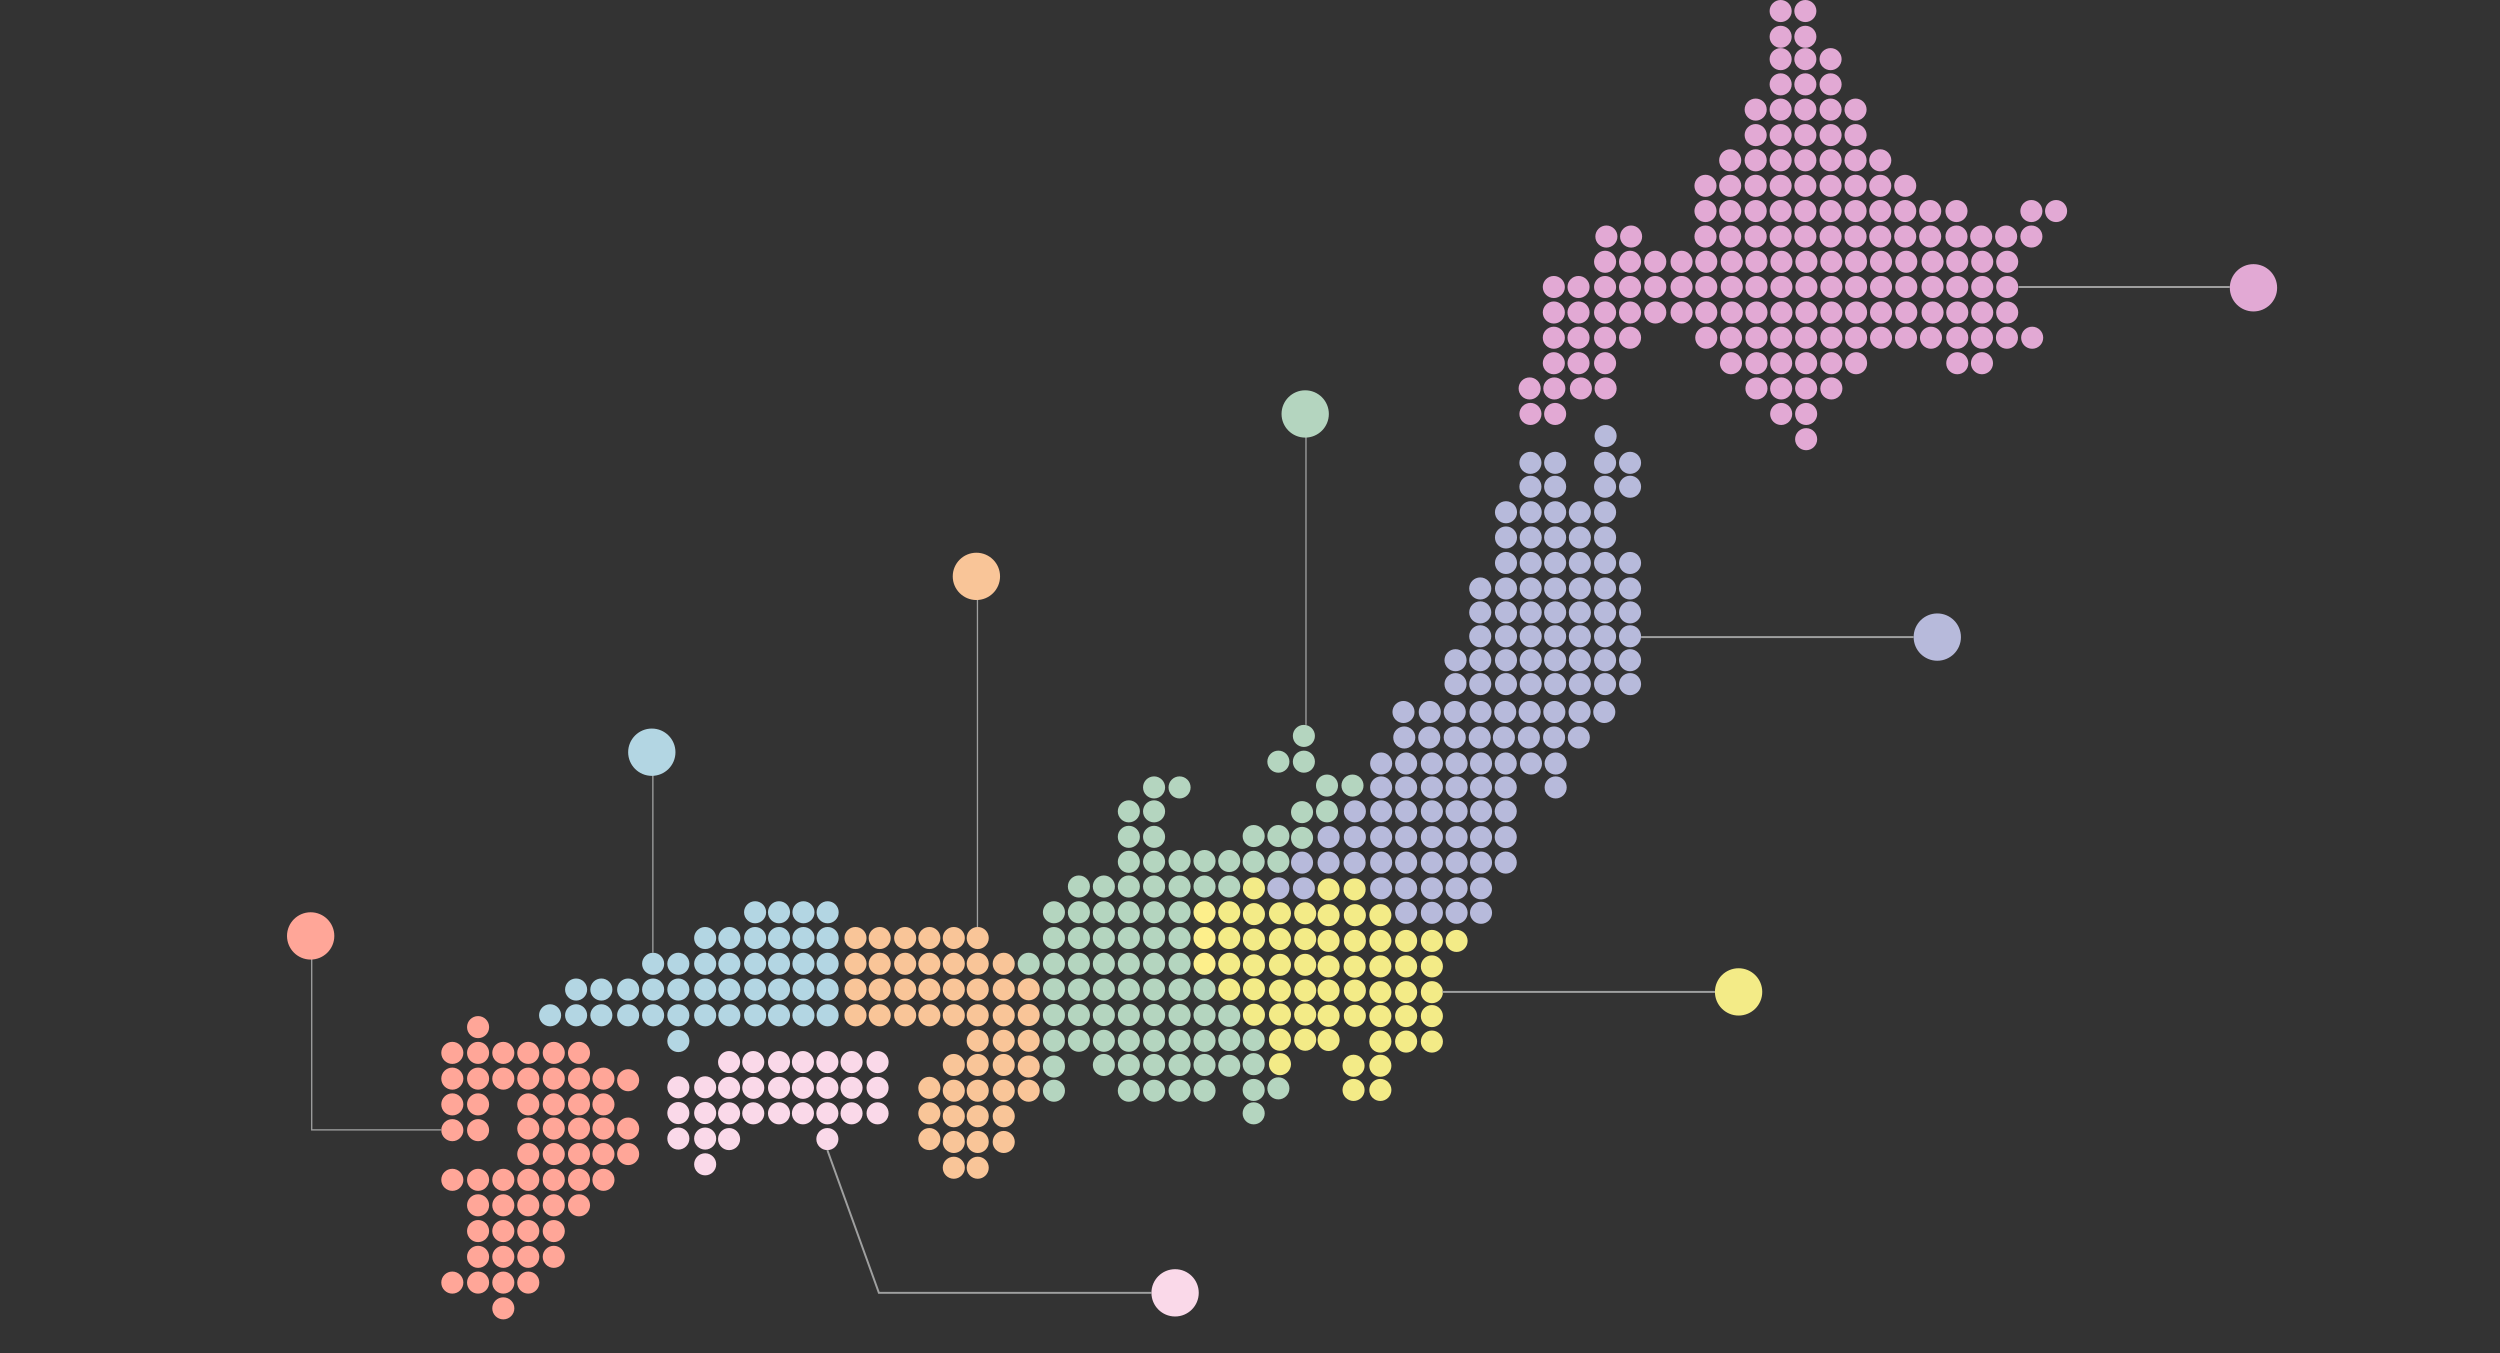 <?xml version="1.0" encoding="utf-8"?>
<!-- Generator: Adobe Illustrator 25.2.3, SVG Export Plug-In . SVG Version: 6.00 Build 0)  -->
<svg version="1.1" id="レイヤー_1" xmlns="http://www.w3.org/2000/svg" xmlns:xlink="http://www.w3.org/1999/xlink" x="0px"
	 y="0px" viewBox="0 0 951.2 514.8" style="enable-background:new 0 0 951.2 514.8;" xml:space="preserve">
<rect x="0" y="0" width="951.2" height="514.8" fill="#333333" stroke="none"/>
<style type="text/css">
	.st0{fill:#E2A9D4;}
	.st1{fill:#B7BADB;}
	.st2{fill:#B4D5BF;}
	.st3{fill:#FDEF8B;}
	.st4{fill:#F3EB87;}
	.st5{fill:#F9C598;}
	.st6{fill:#FFA698;}
	.st7{fill:#B3D6E3;}
	.st8{fill:#FAD9E9;}
	.st9{fill:none;stroke:#A0A0A0;stroke-width:0.75;stroke-miterlimit:10;}
	.st10{fill:none;stroke:#9FA0A0;stroke-width:0.75;stroke-miterlimit:10;}
	.st11{fill:none;stroke:#9FA0A0;stroke-width:0.5;stroke-miterlimit:10;}
</style>
<g id="レイヤー_2_1_">
	<g id="レイヤー_1-2">
		<circle class="st0" cx="782.3" cy="80.3" r="4.2"/>
		<circle class="st0" cx="772.9" cy="80.3" r="4.2"/>
		<circle class="st0" cx="620.6" cy="90" r="4.2"/>
		<circle class="st0" cx="611.2" cy="90" r="4.2"/>
		<circle class="st0" cx="591.7" cy="157.5" r="4.2"/>
		<circle class="st1" cx="610.9" cy="165.9" r="4.2"/>
		<circle class="st0" cx="582.3" cy="157.5" r="4.2"/>
		<circle class="st1" cx="591.7" cy="176.1" r="4.2"/>
		<circle class="st1" cx="582.3" cy="176.1" r="4.2"/>
		<circle class="st1" cx="620.2" cy="176.1" r="4.2"/>
		<circle class="st1" cx="610.7" cy="176.1" r="4.2"/>
		<circle class="st1" cx="591.7" cy="185.2" r="4.2"/>
		<circle class="st1" cx="582.3" cy="185.2" r="4.2"/>
		<circle class="st1" cx="582.4" cy="194.9" r="4.2"/>
		<circle class="st1" cx="573" cy="194.9" r="4.2"/>
		<circle class="st1" cx="601.1" cy="194.9" r="4.2"/>
		<circle class="st1" cx="591.7" cy="194.9" r="4.2"/>
		<circle class="st1" cx="620.2" cy="185.2" r="4.2"/>
		<circle class="st1" cx="610.7" cy="185.2" r="4.2"/>
		<circle class="st1" cx="610.7" cy="194.9" r="4.2"/>
		<circle class="st1" cx="582.4" cy="204.5" r="4.2"/>
		<circle class="st1" cx="573" cy="204.5" r="4.2"/>
		<circle class="st1" cx="601.1" cy="204.5" r="4.2"/>
		<circle class="st1" cx="591.7" cy="204.5" r="4.2"/>
		<circle class="st1" cx="610.7" cy="204.5" r="4.2"/>
		<circle class="st1" cx="582.4" cy="214.2" r="4.2"/>
		<circle class="st1" cx="573" cy="214.2" r="4.2"/>
		<circle class="st1" cx="601.1" cy="214.2" r="4.2"/>
		<circle class="st1" cx="591.7" cy="214.2" r="4.2"/>
		<circle class="st1" cx="610.7" cy="214.2" r="4.2"/>
		<circle class="st1" cx="620.2" cy="214.2" r="4.2"/>
		<circle class="st1" cx="582.4" cy="223.9" r="4.2"/>
		<circle class="st1" cx="573" cy="223.9" r="4.2"/>
		<circle class="st1" cx="563.2" cy="223.9" r="4.2"/>
		<circle class="st1" cx="601.1" cy="223.9" r="4.2"/>
		<circle class="st1" cx="591.7" cy="223.9" r="4.2"/>
		<circle class="st1" cx="610.7" cy="223.9" r="4.2"/>
		<circle class="st1" cx="620.2" cy="223.9" r="4.2"/>
		<circle class="st1" cx="582.4" cy="233" r="4.2"/>
		<circle class="st1" cx="573" cy="233" r="4.2"/>
		<circle class="st1" cx="563.2" cy="233" r="4.2"/>
		<circle class="st1" cx="601.1" cy="233" r="4.2"/>
		<circle class="st1" cx="591.7" cy="233" r="4.2"/>
		<circle class="st1" cx="610.7" cy="233" r="4.2"/>
		<circle class="st1" cx="620.2" cy="233" r="4.2"/>
		<circle class="st1" cx="582.4" cy="242.1" r="4.2"/>
		<circle class="st1" cx="573" cy="242.1" r="4.2"/>
		<circle class="st1" cx="563.2" cy="242.1" r="4.2"/>
		<circle class="st1" cx="601.1" cy="242.1" r="4.2"/>
		<circle class="st1" cx="591.7" cy="242.1" r="4.2"/>
		<circle class="st1" cx="610.7" cy="242.1" r="4.2"/>
		<circle class="st1" cx="620.2" cy="242.1" r="4.2"/>
		<circle class="st1" cx="582.4" cy="251.2" r="4.2"/>
		<circle class="st1" cx="573" cy="251.2" r="4.2"/>
		<circle class="st1" cx="563.2" cy="251.2" r="4.2"/>
		<circle class="st1" cx="553.8" cy="251.2" r="4.2"/>
		<circle class="st1" cx="601.1" cy="251.2" r="4.2"/>
		<circle class="st1" cx="591.7" cy="251.2" r="4.2"/>
		<circle class="st1" cx="610.7" cy="251.2" r="4.2"/>
		<circle class="st1" cx="620.2" cy="251.2" r="4.2"/>
		<circle class="st1" cx="582.4" cy="260.3" r="4.2"/>
		<circle class="st1" cx="573" cy="260.3" r="4.2"/>
		<circle class="st1" cx="563.2" cy="260.3" r="4.2"/>
		<circle class="st1" cx="553.8" cy="260.3" r="4.2"/>
		<circle class="st1" cx="601.1" cy="260.3" r="4.2"/>
		<circle class="st1" cx="591.7" cy="260.3" r="4.2"/>
		<circle class="st1" cx="610.7" cy="260.3" r="4.2"/>
		<circle class="st1" cx="620.2" cy="260.3" r="4.2"/>
		<circle class="st1" cx="563" cy="280.6" r="4.2"/>
		<circle class="st1" cx="553.5" cy="280.6" r="4.2"/>
		<circle class="st1" cx="543.8" cy="280.6" r="4.2"/>
		<circle class="st1" cx="534.3" cy="280.6" r="4.2"/>
		<circle class="st1" cx="581.7" cy="280.6" r="4.2"/>
		<circle class="st1" cx="572.2" cy="280.6" r="4.2"/>
		<circle class="st1" cx="591.3" cy="280.6" r="4.2"/>
		<circle class="st1" cx="600.7" cy="280.6" r="4.2"/>
		<circle class="st1" cx="554.2" cy="290.5" r="4.2"/>
		<circle class="st1" cx="544.8" cy="290.5" r="4.2"/>
		<circle class="st1" cx="535" cy="290.5" r="4.2"/>
		<circle class="st1" cx="525.5" cy="290.5" r="4.2"/>
		<circle class="st1" cx="572.9" cy="290.5" r="4.2"/>
		<circle class="st1" cx="563.5" cy="290.5" r="4.2"/>
		<circle class="st1" cx="582.5" cy="290.5" r="4.2"/>
		<circle class="st1" cx="591.9" cy="290.5" r="4.2"/>
		<circle class="st1" cx="554.2" cy="299.6" r="4.2"/>
		<circle class="st1" cx="544.8" cy="299.6" r="4.2"/>
		<circle class="st1" cx="535" cy="299.6" r="4.2"/>
		<circle class="st1" cx="525.5" cy="299.6" r="4.2"/>
		<circle class="st1" cx="572.9" cy="299.6" r="4.2"/>
		<circle class="st1" cx="563.5" cy="299.6" r="4.2"/>
		<circle class="st1" cx="554.2" cy="308.7" r="4.2"/>
		<circle class="st1" cx="544.8" cy="308.7" r="4.2"/>
		<circle class="st1" cx="535" cy="308.7" r="4.2"/>
		<circle class="st1" cx="525.5" cy="308.7" r="4.2"/>
		<ellipse class="st1" cx="515.5" cy="308.7" rx="4.2" ry="4.2"/>
		<circle class="st1" cx="572.9" cy="308.7" r="4.2"/>
		<circle class="st1" cx="563.5" cy="308.7" r="4.2"/>
		<circle class="st1" cx="554.2" cy="318.5" r="4.2"/>
		<circle class="st1" cx="544.8" cy="318.5" r="4.2"/>
		<circle class="st1" cx="535" cy="318.5" r="4.2"/>
		<circle class="st1" cx="525.5" cy="318.5" r="4.2"/>
		<ellipse class="st1" cx="515.5" cy="318.5" rx="4.2" ry="4.2"/>
		<circle class="st1" cx="572.9" cy="318.5" r="4.2"/>
		<circle class="st1" cx="563.5" cy="318.5" r="4.2"/>
		<circle class="st1" cx="554.2" cy="328.2" r="4.2"/>
		<circle class="st1" cx="544.8" cy="328.2" r="4.2"/>
		<circle class="st1" cx="535" cy="328.2" r="4.2"/>
		<circle class="st1" cx="525.5" cy="328.2" r="4.2"/>
		<ellipse class="st1" cx="515.4" cy="328.3" rx="4.2" ry="4.2"/>
		<circle class="st1" cx="505.5" cy="328.2" r="4.2"/>
		<circle class="st1" cx="505.5" cy="318.5" r="4.2"/>
		<circle class="st1" cx="495.4" cy="328.2" r="4.2"/>
		<circle class="st1" cx="496.1" cy="338" r="4.2"/>
		<circle class="st1" cx="486.4" cy="338" r="4.2"/>
		<circle class="st2" cx="496.1" cy="280" r="4.2"/>
		<circle class="st2" cx="496.1" cy="289.8" r="4.2"/>
		<circle class="st2" cx="486.4" cy="289.8" r="4.2"/>
		<circle class="st2" cx="448.8" cy="299.6" r="4.2"/>
		<circle class="st2" cx="504.9" cy="308.7" r="4.2"/>
		<circle class="st2" cx="504.9" cy="298.9" r="4.2"/>
		<circle class="st2" cx="495.4" cy="318.8" r="4.2"/>
		<circle class="st2" cx="495.4" cy="309" r="4.2"/>
		<circle class="st2" cx="486.4" cy="327.9" r="4.2"/>
		<circle class="st2" cx="486.4" cy="318.1" r="4.2"/>
		<circle class="st2" cx="477" cy="327.9" r="4.2"/>
		<circle class="st2" cx="477" cy="318.1" r="4.2"/>
		<circle class="st2" cx="467.7" cy="337.3" r="4.2"/>
		<circle class="st2" cx="467.7" cy="327.6" r="4.2"/>
		<circle class="st2" cx="458.3" cy="337.3" r="4.2"/>
		<circle class="st2" cx="458.3" cy="327.6" r="4.2"/>
		<ellipse class="st2" cx="514.6" cy="298.9" rx="4.2" ry="4.2"/>
		<circle class="st1" cx="572.9" cy="328.2" r="4.2"/>
		<circle class="st1" cx="563.5" cy="328.2" r="4.2"/>
		<circle class="st1" cx="554.2" cy="338" r="4.2"/>
		<circle class="st1" cx="544.8" cy="338" r="4.2"/>
		<circle class="st1" cx="535" cy="338" r="4.2"/>
		<circle class="st1" cx="525.5" cy="338" r="4.2"/>
		<circle class="st2" cx="439.1" cy="299.6" r="4.2"/>
		<circle class="st2" cx="448.8" cy="327.6" r="4.2"/>
		<circle class="st2" cx="448.8" cy="337.3" r="4.2"/>
		<circle class="st2" cx="448.8" cy="347.1" r="4.2"/>
		<circle class="st2" cx="448.8" cy="356.9" r="4.2"/>
		<circle class="st2" cx="448.8" cy="366.7" r="4.2"/>
		<circle class="st3" cx="458.3" cy="347.1" r="4.2"/>
		<circle class="st3" cx="458.3" cy="356.9" r="4.2"/>
		<circle class="st3" cx="458.3" cy="366.7" r="4.2"/>
		<circle class="st2" cx="448.8" cy="376.5" r="4.2"/>
		<circle class="st2" cx="448.8" cy="386.2" r="4.2"/>
		<circle class="st2" cx="448.8" cy="396" r="4.2"/>
		<circle class="st2" cx="448.8" cy="405.2" r="4.2"/>
		<circle class="st2" cx="448.8" cy="415" r="4.2"/>
		<circle class="st2" cx="439.1" cy="347.1" r="4.2"/>
		<circle class="st2" cx="439.1" cy="356.9" r="4.2"/>
		<circle class="st2" cx="439.1" cy="366.7" r="4.2"/>
		<circle class="st2" cx="439.1" cy="376.5" r="4.2"/>
		<circle class="st2" cx="439.1" cy="386.2" r="4.2"/>
		<circle class="st2" cx="439.1" cy="396" r="4.2"/>
		<circle class="st2" cx="439.1" cy="405.2" r="4.2"/>
		<circle class="st2" cx="439.1" cy="415" r="4.2"/>
		<circle class="st2" cx="458.3" cy="376.5" r="4.2"/>
		<circle class="st4" cx="467.7" cy="347.1" r="4.2"/>
		<circle class="st4" cx="467.7" cy="356.9" r="4.2"/>
		<circle class="st4" cx="467.7" cy="366.7" r="4.2"/>
		<circle class="st4" cx="467.7" cy="376.5" r="4.2"/>
		<circle class="st4" cx="477.1" cy="338" r="4.2"/>
		<circle class="st4" cx="477.1" cy="347.8" r="4.2"/>
		<circle class="st4" cx="477.1" cy="357.5" r="4.2"/>
		<circle class="st4" cx="477.1" cy="367.3" r="4.2"/>
		<circle class="st4" cx="477.1" cy="376.4" r="4.2"/>
		<circle class="st4" cx="477.1" cy="386.1" r="4.2"/>
		<circle class="st4" cx="487" cy="347.5" r="4.2"/>
		<circle class="st4" cx="487" cy="357.3" r="4.2"/>
		<circle class="st4" cx="487" cy="367.1" r="4.2"/>
		<circle class="st4" cx="487" cy="376.9" r="4.2"/>
		<circle class="st4" cx="487" cy="386" r="4.2"/>
		<circle class="st4" cx="487" cy="395.6" r="4.2"/>
		<circle class="st4" cx="496.6" cy="347.5" r="4.2"/>
		<circle class="st4" cx="496.6" cy="357.3" r="4.2"/>
		<circle class="st4" cx="496.6" cy="367.1" r="4.2"/>
		<circle class="st4" cx="496.6" cy="376.9" r="4.2"/>
		<circle class="st4" cx="496.6" cy="386" r="4.2"/>
		<circle class="st4" cx="496.6" cy="395.6" r="4.2"/>
		<circle class="st4" cx="505.5" cy="338.4" r="4.2"/>
		<circle class="st4" cx="505.5" cy="348.2" r="4.2"/>
		<circle class="st4" cx="505.5" cy="358" r="4.2"/>
		<circle class="st4" cx="505.5" cy="367.7" r="4.2"/>
		<circle class="st4" cx="505.5" cy="376.9" r="4.2"/>
		<circle class="st4" cx="505.5" cy="386.5" r="4.2"/>
		<circle class="st4" cx="505.5" cy="395.7" r="4.2"/>
		<circle class="st4" cx="525.2" cy="348.2" r="4.2"/>
		<circle class="st4" cx="525.2" cy="358" r="4.2"/>
		<circle class="st4" cx="525.2" cy="367.7" r="4.2"/>
		<circle class="st4" cx="525.2" cy="377.5" r="4.2"/>
		<circle class="st4" cx="525.2" cy="386.6" r="4.2"/>
		<circle class="st4" cx="525.2" cy="396.3" r="4.2"/>
		<circle class="st4" cx="535" cy="358" r="4.2"/>
		<circle class="st4" cx="535" cy="367.7" r="4.2"/>
		<circle class="st4" cx="535" cy="377.5" r="4.2"/>
		<circle class="st4" cx="535" cy="386.6" r="4.2"/>
		<circle class="st4" cx="535" cy="396.3" r="4.2"/>
		<circle class="st4" cx="544.8" cy="358" r="4.2"/>
		<circle class="st4" cx="554.2" cy="358" r="4.2"/>
		<circle class="st4" cx="544.8" cy="367.7" r="4.2"/>
		<circle class="st4" cx="544.8" cy="377.5" r="4.2"/>
		<circle class="st4" cx="544.8" cy="386.6" r="4.2"/>
		<circle class="st4" cx="544.8" cy="396.3" r="4.2"/>
		<circle class="st4" cx="525.2" cy="405.5" r="4.2"/>
		<circle class="st4" cx="525.2" cy="414.7" r="4.2"/>
		<ellipse class="st4" cx="515" cy="405.5" rx="4.2" ry="4.2"/>
		<ellipse class="st4" cx="515" cy="414.7" rx="4.2" ry="4.2"/>
		<ellipse class="st4" cx="515.4" cy="338.4" rx="4.2" ry="4.2"/>
		<ellipse class="st4" cx="515.5" cy="348.2" rx="4.2" ry="4.2"/>
		<ellipse class="st4" cx="515.5" cy="358" rx="4.2" ry="4.2"/>
		<ellipse class="st4" cx="515.4" cy="367.8" rx="4.2" ry="4.2"/>
		<ellipse class="st4" cx="515.5" cy="376.9" rx="4.2" ry="4.2"/>
		<ellipse class="st4" cx="515.5" cy="386.5" rx="4.2" ry="4.2"/>
		<circle class="st4" cx="487" cy="404.9" r="4.2"/>
		<circle class="st2" cx="458.3" cy="386.2" r="4.2"/>
		<circle class="st2" cx="458.3" cy="396" r="4.2"/>
		<circle class="st2" cx="458.3" cy="405.2" r="4.2"/>
		<circle class="st2" cx="458.3" cy="415" r="4.2"/>
		<circle class="st2" cx="467.7" cy="386.5" r="4.2"/>
		<circle class="st2" cx="467.7" cy="395.7" r="4.2"/>
		<circle class="st2" cx="467.7" cy="405.5" r="4.2"/>
		<circle class="st2" cx="477" cy="423.6" r="4.2"/>
		<circle class="st2" cx="486.4" cy="414.1" r="4.2"/>
		<circle class="st2" cx="477" cy="395.7" r="4.2"/>
		<circle class="st2" cx="477" cy="404.9" r="4.2"/>
		<circle class="st2" cx="477" cy="414.7" r="4.2"/>
		<circle class="st2" cx="439.1" cy="308.7" r="4.2"/>
		<circle class="st2" cx="439.1" cy="318.4" r="4.2"/>
		<circle class="st2" cx="439.1" cy="327.9" r="4.2"/>
		<circle class="st2" cx="439.1" cy="337.3" r="4.2"/>
		<circle class="st2" cx="429.5" cy="347.1" r="4.2"/>
		<circle class="st2" cx="429.5" cy="356.9" r="4.2"/>
		<circle class="st2" cx="429.5" cy="366.7" r="4.2"/>
		<circle class="st2" cx="429.5" cy="376.5" r="4.2"/>
		<circle class="st2" cx="429.5" cy="386.2" r="4.2"/>
		<circle class="st2" cx="429.5" cy="396" r="4.2"/>
		<circle class="st2" cx="429.5" cy="405.2" r="4.2"/>
		<circle class="st2" cx="429.5" cy="415" r="4.2"/>
		<circle class="st2" cx="429.5" cy="308.7" r="4.2"/>
		<circle class="st2" cx="429.5" cy="318.4" r="4.2"/>
		<circle class="st2" cx="429.5" cy="327.9" r="4.2"/>
		<circle class="st2" cx="429.5" cy="337.3" r="4.2"/>
		<circle class="st2" cx="420" cy="347.1" r="4.2"/>
		<circle class="st2" cx="420" cy="356.9" r="4.2"/>
		<circle class="st2" cx="420" cy="366.7" r="4.2"/>
		<circle class="st2" cx="420" cy="376.5" r="4.2"/>
		<circle class="st2" cx="420" cy="386.2" r="4.2"/>
		<circle class="st2" cx="420" cy="396" r="4.2"/>
		<circle class="st2" cx="420" cy="405.2" r="4.2"/>
		<circle class="st2" cx="420" cy="337.3" r="4.2"/>
		<circle class="st2" cx="410.5" cy="347.1" r="4.2"/>
		<circle class="st2" cx="410.5" cy="356.9" r="4.2"/>
		<circle class="st2" cx="410.5" cy="366.7" r="4.2"/>
		<circle class="st2" cx="410.5" cy="376.5" r="4.2"/>
		<circle class="st2" cx="410.5" cy="386.2" r="4.2"/>
		<circle class="st2" cx="410.5" cy="396" r="4.2"/>
		<circle class="st2" cx="410.5" cy="337.3" r="4.2"/>
		<circle class="st2" cx="401" cy="356.9" r="4.2"/>
		<circle class="st2" cx="401" cy="366.7" r="4.2"/>
		<circle class="st2" cx="401" cy="376.4" r="4.2"/>
		<circle class="st2" cx="401" cy="386.2" r="4.2"/>
		<circle class="st2" cx="401" cy="396" r="4.2"/>
		<circle class="st2" cx="401" cy="405.8" r="4.2"/>
		<circle class="st2" cx="401" cy="415" r="4.2"/>
		<circle class="st5" cx="391.4" cy="376.4" r="4.2"/>
		<circle class="st5" cx="391.4" cy="386.2" r="4.2"/>
		<circle class="st5" cx="391.4" cy="396" r="4.2"/>
		<circle class="st5" cx="391.4" cy="405.8" r="4.2"/>
		<circle class="st5" cx="391.4" cy="415" r="4.2"/>
		<circle class="st5" cx="381.9" cy="366.7" r="4.2"/>
		<circle class="st5" cx="381.9" cy="376.5" r="4.2"/>
		<circle class="st5" cx="381.9" cy="386.3" r="4.2"/>
		<circle class="st5" cx="381.9" cy="396" r="4.2"/>
		<circle class="st5" cx="381.9" cy="405.2" r="4.2"/>
		<circle class="st5" cx="381.9" cy="415" r="4.2"/>
		<circle class="st5" cx="381.9" cy="424.7" r="4.2"/>
		<circle class="st5" cx="381.9" cy="434.5" r="4.2"/>
		<circle class="st5" cx="372" cy="366.7" r="4.2"/>
		<circle class="st5" cx="372" cy="376.5" r="4.2"/>
		<circle class="st5" cx="372" cy="386.3" r="4.2"/>
		<circle class="st5" cx="362.9" cy="366.7" r="4.2"/>
		<circle class="st5" cx="362.9" cy="376.5" r="4.2"/>
		<circle class="st5" cx="362.9" cy="386.3" r="4.2"/>
		<circle class="st5" cx="353.6" cy="413.9" r="4.2"/>
		<circle class="st5" cx="353.6" cy="423.6" r="4.2"/>
		<circle class="st5" cx="353.6" cy="433.4" r="4.2"/>
		<circle class="st5" cx="372" cy="396" r="4.2"/>
		<circle class="st5" cx="372" cy="405.2" r="4.2"/>
		<circle class="st5" cx="372" cy="415" r="4.2"/>
		<circle class="st5" cx="372" cy="424.7" r="4.2"/>
		<circle class="st5" cx="372" cy="434.5" r="4.2"/>
		<circle class="st5" cx="372" cy="444.3" r="4.2"/>
		<circle class="st6" cx="210.7" cy="400.6" r="4.2"/>
		<circle class="st6" cx="210.7" cy="410.4" r="4.2"/>
		<circle class="st6" cx="210.7" cy="420.2" r="4.2"/>
		<circle class="st6" cx="210.7" cy="429.4" r="4.2"/>
		<circle class="st6" cx="210.7" cy="439.1" r="4.2"/>
		<circle class="st6" cx="210.7" cy="448.9" r="4.2"/>
		<circle class="st6" cx="210.7" cy="458.6" r="4.2"/>
		<circle class="st6" cx="210.7" cy="468.4" r="4.2"/>
		<circle class="st6" cx="210.7" cy="478.2" r="4.2"/>
		<circle class="st6" cx="201" cy="400.6" r="4.2"/>
		<circle class="st6" cx="201" cy="410.4" r="4.2"/>
		<circle class="st6" cx="201" cy="420.2" r="4.2"/>
		<circle class="st6" cx="201" cy="429.4" r="4.2"/>
		<circle class="st6" cx="201" cy="439.1" r="4.2"/>
		<circle class="st6" cx="201" cy="448.9" r="4.2"/>
		<circle class="st6" cx="201" cy="458.6" r="4.2"/>
		<circle class="st6" cx="201" cy="468.4" r="4.2"/>
		<circle class="st6" cx="201" cy="478.2" r="4.2"/>
		<circle class="st6" cx="201" cy="488" r="4.2"/>
		<circle class="st6" cx="191.5" cy="448.9" r="4.2"/>
		<circle class="st6" cx="191.5" cy="458.6" r="4.2"/>
		<circle class="st6" cx="191.5" cy="468.4" r="4.2"/>
		<circle class="st6" cx="191.5" cy="478.2" r="4.2"/>
		<circle class="st6" cx="191.5" cy="488" r="4.2"/>
		<circle class="st6" cx="181.9" cy="448.9" r="4.2"/>
		<circle class="st6" cx="181.9" cy="458.6" r="4.2"/>
		<circle class="st6" cx="181.9" cy="468.4" r="4.2"/>
		<circle class="st6" cx="181.9" cy="478.2" r="4.2"/>
		<circle class="st6" cx="181.9" cy="488" r="4.2"/>
		<circle class="st6" cx="172.1" cy="488" r="4.2"/>
		<circle class="st6" cx="172.1" cy="448.9" r="4.2"/>
		<circle class="st6" cx="191.5" cy="497.8" r="4.2"/>
		<circle class="st6" cx="181.9" cy="390.8" r="4.2"/>
		<circle class="st6" cx="181.9" cy="400.6" r="4.2"/>
		<circle class="st6" cx="181.9" cy="410.4" r="4.2"/>
		<circle class="st6" cx="191.5" cy="400.6" r="4.2"/>
		<circle class="st6" cx="191.5" cy="410.4" r="4.2"/>
		<circle class="st6" cx="181.9" cy="420.2" r="4.2"/>
		<circle class="st6" cx="181.9" cy="430" r="4.2"/>
		<circle class="st6" cx="172.1" cy="400.6" r="4.2"/>
		<circle class="st6" cx="172.1" cy="410.4" r="4.2"/>
		<circle class="st6" cx="172.1" cy="420.2" r="4.2"/>
		<circle class="st6" cx="172.1" cy="430" r="4.2"/>
		<circle class="st6" cx="220.3" cy="400.6" r="4.2"/>
		<circle class="st6" cx="220.3" cy="410.4" r="4.2"/>
		<circle class="st6" cx="220.3" cy="420.2" r="4.2"/>
		<circle class="st6" cx="220.3" cy="429.4" r="4.2"/>
		<circle class="st6" cx="220.3" cy="439.1" r="4.2"/>
		<circle class="st6" cx="220.3" cy="448.9" r="4.2"/>
		<circle class="st6" cx="229.6" cy="410.4" r="4.2"/>
		<circle class="st6" cx="229.6" cy="420.2" r="4.2"/>
		<circle class="st6" cx="229.6" cy="429.4" r="4.2"/>
		<circle class="st6" cx="229.6" cy="439.1" r="4.2"/>
		<circle class="st6" cx="229.6" cy="448.9" r="4.2"/>
		<circle class="st6" cx="220.3" cy="458.6" r="4.2"/>
		<circle class="st6" cx="239" cy="429.4" r="4.2"/>
		<circle class="st6" cx="239" cy="439.1" r="4.2"/>
		<circle class="st6" cx="239" cy="411" r="4.2"/>
		<circle class="st5" cx="362.9" cy="405.2" r="4.2"/>
		<circle class="st5" cx="362.9" cy="415" r="4.2"/>
		<circle class="st5" cx="362.9" cy="424.7" r="4.2"/>
		<circle class="st5" cx="362.9" cy="434.5" r="4.2"/>
		<circle class="st5" cx="362.9" cy="444.3" r="4.2"/>
		<circle class="st5" cx="372" cy="356.9" r="4.2"/>
		<circle class="st5" cx="362.9" cy="356.9" r="4.2"/>
		<circle class="st5" cx="353.6" cy="366.7" r="4.2"/>
		<circle class="st5" cx="353.6" cy="376.5" r="4.2"/>
		<circle class="st5" cx="353.6" cy="386.3" r="4.2"/>
		<circle class="st5" cx="344.4" cy="366.7" r="4.2"/>
		<circle class="st5" cx="344.4" cy="376.5" r="4.2"/>
		<circle class="st5" cx="344.4" cy="386.3" r="4.2"/>
		<circle class="st5" cx="353.6" cy="356.9" r="4.2"/>
		<circle class="st5" cx="344.4" cy="356.9" r="4.2"/>
		<circle class="st5" cx="334.7" cy="366.7" r="4.2"/>
		<circle class="st5" cx="334.7" cy="376.5" r="4.2"/>
		<circle class="st5" cx="334.7" cy="386.3" r="4.2"/>
		<circle class="st5" cx="325.5" cy="366.7" r="4.2"/>
		<circle class="st5" cx="325.5" cy="376.5" r="4.2"/>
		<circle class="st5" cx="325.5" cy="386.3" r="4.2"/>
		<circle class="st5" cx="334.7" cy="356.9" r="4.2"/>
		<circle class="st5" cx="325.5" cy="356.9" r="4.2"/>
		<circle class="st7" cx="314.9" cy="366.7" r="4.2"/>
		<circle class="st7" cx="314.9" cy="376.5" r="4.2"/>
		<circle class="st7" cx="314.9" cy="386.3" r="4.2"/>
		<circle class="st7" cx="305.7" cy="366.7" r="4.2"/>
		<circle class="st7" cx="305.7" cy="376.5" r="4.2"/>
		<circle class="st7" cx="305.7" cy="386.3" r="4.2"/>
		<circle class="st7" cx="314.9" cy="356.9" r="4.2"/>
		<circle class="st7" cx="305.7" cy="356.9" r="4.2"/>
		<circle class="st7" cx="296.4" cy="366.7" r="4.2"/>
		<circle class="st7" cx="296.4" cy="376.5" r="4.2"/>
		<circle class="st7" cx="296.4" cy="386.3" r="4.2"/>
		<circle class="st7" cx="287.3" cy="366.7" r="4.2"/>
		<circle class="st7" cx="287.3" cy="376.5" r="4.2"/>
		<circle class="st7" cx="287.3" cy="386.3" r="4.2"/>
		<circle class="st7" cx="296.4" cy="356.9" r="4.2"/>
		<circle class="st7" cx="287.3" cy="356.9" r="4.2"/>
		<circle class="st7" cx="314.9" cy="347.1" r="4.2"/>
		<circle class="st7" cx="305.7" cy="347.1" r="4.2"/>
		<circle class="st7" cx="296.4" cy="347.1" r="4.2"/>
		<circle class="st7" cx="287.3" cy="347.1" r="4.2"/>
		<circle class="st7" cx="277.5" cy="366.7" r="4.2"/>
		<circle class="st7" cx="277.5" cy="376.5" r="4.2"/>
		<circle class="st7" cx="277.5" cy="386.3" r="4.2"/>
		<circle class="st7" cx="268.3" cy="366.7" r="4.2"/>
		<circle class="st7" cx="268.3" cy="376.5" r="4.2"/>
		<circle class="st7" cx="268.3" cy="386.3" r="4.2"/>
		<circle class="st8" cx="324" cy="404.1" r="4.2"/>
		<circle class="st8" cx="324" cy="413.9" r="4.2"/>
		<circle class="st8" cx="324" cy="423.6" r="4.2"/>
		<circle class="st8" cx="333.9" cy="404.1" r="4.2"/>
		<circle class="st8" cx="333.9" cy="413.9" r="4.2"/>
		<circle class="st8" cx="333.9" cy="423.6" r="4.2"/>
		<circle class="st8" cx="314.8" cy="404.1" r="4.2"/>
		<circle class="st8" cx="314.8" cy="413.9" r="4.2"/>
		<circle class="st8" cx="314.8" cy="423.6" r="4.2"/>
		<circle class="st8" cx="314.8" cy="433.4" r="4.2"/>
		<circle class="st8" cx="277.4" cy="433.4" r="4.2"/>
		<circle class="st8" cx="305.5" cy="404.1" r="4.2"/>
		<circle class="st8" cx="305.5" cy="413.9" r="4.2"/>
		<circle class="st8" cx="305.5" cy="423.6" r="4.2"/>
		<circle class="st8" cx="296.4" cy="404.1" r="4.2"/>
		<circle class="st8" cx="296.4" cy="413.9" r="4.2"/>
		<circle class="st8" cx="296.4" cy="423.6" r="4.2"/>
		<circle class="st8" cx="286.6" cy="404.1" r="4.2"/>
		<circle class="st8" cx="286.6" cy="413.9" r="4.2"/>
		<circle class="st8" cx="286.6" cy="423.6" r="4.2"/>
		<circle class="st8" cx="277.4" cy="404.1" r="4.2"/>
		<circle class="st8" cx="277.4" cy="413.9" r="4.2"/>
		<circle class="st8" cx="277.4" cy="423.6" r="4.2"/>
		<circle class="st8" cx="268.3" cy="443" r="4.2"/>
		<circle class="st8" cx="268.3" cy="413.7" r="4.2"/>
		<circle class="st8" cx="268.3" cy="423.5" r="4.2"/>
		<circle class="st8" cx="268.3" cy="433.2" r="4.2"/>
		<circle class="st8" cx="258.1" cy="413.7" r="4.2"/>
		<circle class="st8" cx="258.1" cy="423.5" r="4.2"/>
		<circle class="st8" cx="258.1" cy="433.2" r="4.2"/>
		<circle class="st7" cx="277.5" cy="356.9" r="4.2"/>
		<circle class="st7" cx="268.3" cy="356.9" r="4.2"/>
		<circle class="st7" cx="258.1" cy="376.5" r="4.2"/>
		<circle class="st7" cx="258.1" cy="386.3" r="4.2"/>
		<circle class="st7" cx="258.1" cy="396.1" r="4.2"/>
		<circle class="st7" cx="258.1" cy="366.7" r="4.2"/>
		<circle class="st7" cx="248.5" cy="376.5" r="4.2"/>
		<circle class="st7" cx="248.5" cy="386.3" r="4.2"/>
		<circle class="st7" cx="239" cy="376.5" r="4.2"/>
		<circle class="st7" cx="239" cy="386.3" r="4.2"/>
		<circle class="st7" cx="228.8" cy="376.5" r="4.2"/>
		<circle class="st7" cx="228.8" cy="386.3" r="4.2"/>
		<circle class="st7" cx="219.2" cy="376.5" r="4.2"/>
		<circle class="st7" cx="219.2" cy="386.3" r="4.2"/>
		<circle class="st7" cx="209.3" cy="386.3" r="4.2"/>
		<circle class="st7" cx="248.5" cy="366.7" r="4.2"/>
		<circle class="st2" cx="401" cy="347.1" r="4.2"/>
		<circle class="st2" cx="391.4" cy="366.7" r="4.2"/>
		<circle class="st1" cx="563.5" cy="338" r="4.2"/>
		<circle class="st1" cx="554.2" cy="347.3" r="4.2"/>
		<circle class="st1" cx="544.8" cy="347.3" r="4.2"/>
		<circle class="st1" cx="535" cy="347.3" r="4.2"/>
		<circle class="st1" cx="563.5" cy="347.3" r="4.2"/>
		<circle class="st1" cx="591.9" cy="299.6" r="4.2"/>
		<circle class="st1" cx="572.7" cy="270.9" r="4.2"/>
		<circle class="st1" cx="563.3" cy="270.9" r="4.2"/>
		<circle class="st1" cx="553.5" cy="270.9" r="4.2"/>
		<circle class="st1" cx="544" cy="270.9" r="4.2"/>
		<circle class="st1" cx="534" cy="270.9" r="4.2"/>
		<circle class="st1" cx="591.4" cy="270.9" r="4.2"/>
		<circle class="st1" cx="582" cy="270.9" r="4.2"/>
		<circle class="st1" cx="601" cy="270.9" r="4.2"/>
		<circle class="st1" cx="610.4" cy="270.9" r="4.2"/>
		<circle class="st0" cx="772.9" cy="90" r="4.2"/>
		<circle class="st0" cx="763.3" cy="90" r="4.2"/>
		<circle class="st0" cx="753.8" cy="90" r="4.2"/>
		<circle class="st0" cx="744.4" cy="90" r="4.2"/>
		<circle class="st0" cx="734.4" cy="90" r="4.2"/>
		<circle class="st0" cx="724.9" cy="90" r="4.2"/>
		<circle class="st0" cx="715.4" cy="90" r="4.2"/>
		<circle class="st0" cx="706" cy="90" r="4.2"/>
		<circle class="st0" cx="696.5" cy="90" r="4.2"/>
		<circle class="st0" cx="686.9" cy="90" r="4.2"/>
		<circle class="st0" cx="677.5" cy="90" r="4.2"/>
		<circle class="st0" cx="668" cy="90" r="4.2"/>
		<circle class="st0" cx="658.3" cy="90" r="4.2"/>
		<circle class="st0" cx="648.9" cy="90" r="4.2"/>
		<circle class="st0" cx="763.7" cy="99.6" r="4.2"/>
		<circle class="st0" cx="754.2" cy="99.6" r="4.2"/>
		<circle class="st0" cx="744.7" cy="99.6" r="4.2"/>
		<circle class="st0" cx="735.3" cy="99.6" r="4.2"/>
		<circle class="st0" cx="725.3" cy="99.6" r="4.2"/>
		<circle class="st0" cx="715.7" cy="99.6" r="4.2"/>
		<circle class="st0" cx="706.2" cy="99.6" r="4.2"/>
		<circle class="st0" cx="696.8" cy="99.6" r="4.2"/>
		<circle class="st0" cx="687.3" cy="99.6" r="4.2"/>
		<circle class="st0" cx="677.8" cy="99.6" r="4.2"/>
		<circle class="st0" cx="668.3" cy="99.6" r="4.2"/>
		<circle class="st0" cx="658.9" cy="99.6" r="4.2"/>
		<circle class="st0" cx="649.2" cy="99.6" r="4.2"/>
		<circle class="st0" cx="639.8" cy="99.6" r="4.2"/>
		<circle class="st0" cx="629.8" cy="99.6" r="4.2"/>
		<circle class="st0" cx="620.2" cy="99.6" r="4.2"/>
		<circle class="st0" cx="610.7" cy="99.6" r="4.2"/>
		<circle class="st0" cx="763.7" cy="109.2" r="4.2"/>
		<circle class="st0" cx="754.2" cy="109.2" r="4.2"/>
		<circle class="st0" cx="744.7" cy="109.2" r="4.2"/>
		<circle class="st0" cx="735.3" cy="109.2" r="4.2"/>
		<circle class="st0" cx="725.3" cy="109.2" r="4.2"/>
		<circle class="st0" cx="715.7" cy="109.2" r="4.2"/>
		<circle class="st0" cx="706.2" cy="109.2" r="4.2"/>
		<circle class="st0" cx="696.8" cy="109.2" r="4.2"/>
		<circle class="st0" cx="687.3" cy="109.2" r="4.2"/>
		<circle class="st0" cx="677.8" cy="109.2" r="4.2"/>
		<circle class="st0" cx="668.3" cy="109.2" r="4.2"/>
		<circle class="st0" cx="658.9" cy="109.2" r="4.2"/>
		<circle class="st0" cx="649.2" cy="109.2" r="4.2"/>
		<circle class="st0" cx="639.8" cy="109.2" r="4.2"/>
		<circle class="st0" cx="629.8" cy="109.2" r="4.2"/>
		<circle class="st0" cx="620.2" cy="109.2" r="4.2"/>
		<circle class="st0" cx="610.7" cy="109.2" r="4.2"/>
		<circle class="st0" cx="600.6" cy="109.2" r="4.2"/>
		<circle class="st0" cx="591.2" cy="109.2" r="4.2"/>
		<circle class="st0" cx="763.7" cy="118.9" r="4.2"/>
		<circle class="st0" cx="754.2" cy="118.9" r="4.2"/>
		<circle class="st0" cx="744.7" cy="118.9" r="4.2"/>
		<circle class="st0" cx="735.3" cy="118.9" r="4.2"/>
		<circle class="st0" cx="725.3" cy="118.9" r="4.2"/>
		<circle class="st0" cx="715.7" cy="118.9" r="4.2"/>
		<circle class="st0" cx="706.2" cy="118.9" r="4.2"/>
		<circle class="st0" cx="696.8" cy="118.9" r="4.2"/>
		<circle class="st0" cx="687.3" cy="118.9" r="4.2"/>
		<circle class="st0" cx="677.8" cy="118.9" r="4.2"/>
		<circle class="st0" cx="668.3" cy="118.9" r="4.2"/>
		<circle class="st0" cx="658.9" cy="118.9" r="4.2"/>
		<circle class="st0" cx="649.2" cy="118.9" r="4.2"/>
		<circle class="st0" cx="639.8" cy="118.9" r="4.2"/>
		<circle class="st0" cx="773.2" cy="128.5" r="4.2"/>
		<circle class="st0" cx="763.6" cy="128.5" r="4.2"/>
		<circle class="st0" cx="754.1" cy="128.5" r="4.2"/>
		<circle class="st0" cx="744.7" cy="128.5" r="4.2"/>
		<circle class="st0" cx="754.1" cy="138.2" r="4.2"/>
		<circle class="st0" cx="744.7" cy="138.2" r="4.2"/>
		<circle class="st0" cx="734.7" cy="128.5" r="4.2"/>
		<circle class="st0" cx="725.2" cy="128.5" r="4.2"/>
		<circle class="st0" cx="715.7" cy="128.5" r="4.2"/>
		<circle class="st0" cx="706.2" cy="128.5" r="4.2"/>
		<circle class="st0" cx="696.8" cy="128.5" r="4.2"/>
		<circle class="st0" cx="687.2" cy="128.5" r="4.2"/>
		<circle class="st0" cx="677.7" cy="128.5" r="4.2"/>
		<circle class="st0" cx="668.3" cy="128.5" r="4.2"/>
		<circle class="st0" cx="658.6" cy="128.5" r="4.2"/>
		<circle class="st0" cx="706.2" cy="138.2" r="4.2"/>
		<circle class="st0" cx="696.8" cy="138.2" r="4.2"/>
		<circle class="st0" cx="687.2" cy="138.2" r="4.2"/>
		<circle class="st0" cx="677.7" cy="138.2" r="4.2"/>
		<circle class="st0" cx="668.3" cy="138.2" r="4.2"/>
		<circle class="st0" cx="696.8" cy="147.8" r="4.2"/>
		<circle class="st0" cx="687.2" cy="147.8" r="4.2"/>
		<circle class="st0" cx="677.7" cy="147.8" r="4.2"/>
		<circle class="st0" cx="687.2" cy="157.5" r="4.2"/>
		<circle class="st0" cx="687.2" cy="167.1" r="4.2"/>
		<circle class="st0" cx="677.7" cy="157.5" r="4.2"/>
		<circle class="st0" cx="668.3" cy="147.8" r="4.2"/>
		<circle class="st0" cx="658.6" cy="138.2" r="4.2"/>
		<circle class="st0" cx="649.2" cy="128.5" r="4.2"/>
		<circle class="st0" cx="629.8" cy="118.9" r="4.2"/>
		<circle class="st0" cx="620.2" cy="118.9" r="4.2"/>
		<circle class="st0" cx="610.7" cy="118.9" r="4.2"/>
		<circle class="st0" cx="600.6" cy="118.9" r="4.2"/>
		<circle class="st0" cx="591.2" cy="118.9" r="4.2"/>
		<circle class="st0" cx="620.2" cy="128.5" r="4.2"/>
		<circle class="st0" cx="610.7" cy="128.5" r="4.2"/>
		<circle class="st0" cx="600.6" cy="128.5" r="4.2"/>
		<circle class="st0" cx="591.2" cy="128.5" r="4.2"/>
		<circle class="st0" cx="610.9" cy="147.8" r="4.2"/>
		<circle class="st0" cx="601.5" cy="147.8" r="4.2"/>
		<circle class="st0" cx="591.4" cy="147.8" r="4.2"/>
		<circle class="st0" cx="582" cy="147.8" r="4.2"/>
		<circle class="st0" cx="610.7" cy="138.2" r="4.2"/>
		<circle class="st0" cx="600.6" cy="138.2" r="4.2"/>
		<circle class="st0" cx="591.2" cy="138.2" r="4.2"/>
		<circle class="st0" cx="744.4" cy="80.3" r="4.2"/>
		<circle class="st0" cx="734.4" cy="80.3" r="4.2"/>
		<circle class="st0" cx="724.9" cy="80.3" r="4.2"/>
		<circle class="st0" cx="715.4" cy="80.3" r="4.2"/>
		<circle class="st0" cx="706" cy="80.3" r="4.2"/>
		<circle class="st0" cx="696.5" cy="80.3" r="4.2"/>
		<circle class="st0" cx="686.9" cy="80.3" r="4.2"/>
		<circle class="st0" cx="677.5" cy="80.3" r="4.2"/>
		<circle class="st0" cx="668" cy="80.3" r="4.2"/>
		<circle class="st0" cx="658.3" cy="80.3" r="4.2"/>
		<circle class="st0" cx="648.9" cy="80.3" r="4.2"/>
		<circle class="st0" cx="724.9" cy="70.7" r="4.2"/>
		<circle class="st0" cx="715.4" cy="70.7" r="4.2"/>
		<circle class="st0" cx="706" cy="70.7" r="4.2"/>
		<circle class="st0" cx="696.5" cy="70.7" r="4.2"/>
		<circle class="st0" cx="686.9" cy="70.7" r="4.2"/>
		<circle class="st0" cx="677.5" cy="70.7" r="4.2"/>
		<circle class="st0" cx="668" cy="70.7" r="4.2"/>
		<circle class="st0" cx="658.3" cy="70.7" r="4.2"/>
		<circle class="st0" cx="715.4" cy="61" r="4.2"/>
		<circle class="st0" cx="706" cy="61" r="4.2"/>
		<circle class="st0" cx="696.5" cy="61" r="4.2"/>
		<circle class="st0" cx="686.9" cy="61" r="4.2"/>
		<circle class="st0" cx="677.5" cy="61" r="4.2"/>
		<circle class="st0" cx="668" cy="61" r="4.2"/>
		<circle class="st0" cx="706" cy="51.4" r="4.2"/>
		<circle class="st0" cx="696.5" cy="51.4" r="4.2"/>
		<circle class="st0" cx="686.9" cy="51.4" r="4.2"/>
		<circle class="st0" cx="677.5" cy="51.4" r="4.2"/>
		<circle class="st0" cx="668" cy="51.4" r="4.2"/>
		<circle class="st0" cx="706" cy="41.7" r="4.2"/>
		<circle class="st0" cx="696.5" cy="41.7" r="4.2"/>
		<circle class="st0" cx="686.9" cy="41.7" r="4.2"/>
		<circle class="st0" cx="677.5" cy="41.7" r="4.2"/>
		<circle class="st0" cx="696.5" cy="32.1" r="4.2"/>
		<circle class="st0" cx="686.9" cy="32.1" r="4.2"/>
		<circle class="st0" cx="677.5" cy="32.1" r="4.2"/>
		<circle class="st0" cx="696.5" cy="22.5" r="4.2"/>
		<circle class="st0" cx="686.9" cy="22.5" r="4.2"/>
		<circle class="st0" cx="677.5" cy="22.5" r="4.2"/>
		<circle class="st0" cx="686.9" cy="14" r="4.2"/>
		<circle class="st0" cx="677.5" cy="14" r="4.2"/>
		<circle class="st0" cx="686.9" cy="4.2" r="4.2"/>
		<circle class="st0" cx="677.5" cy="4.2" r="4.2"/>
		<circle class="st0" cx="668" cy="41.7" r="4.2"/>
		<circle class="st0" cx="658.3" cy="61" r="4.2"/>
		<circle class="st0" cx="648.9" cy="70.7" r="4.2"/>
		<line class="st9" x1="768" y1="109.2" x2="848.4" y2="109.2"/>
		<circle class="st0" cx="857.4" cy="109.5" r="9"/>
		<line class="st10" x1="624.4" y1="242.4" x2="728.1" y2="242.4"/>
		<circle class="st1" cx="737.1" cy="242.4" r="9"/>
		<line class="st10" x1="548.8" y1="377.4" x2="652.5" y2="377.4"/>
		<circle class="st4" cx="661.5" cy="377.4" r="9"/>
		<polyline class="st10" points="438.1,491.9 334.4,491.9 314.8,437.6 		"/>
		<circle class="st8" cx="447.1" cy="491.9" r="9"/>
		<line class="st11" x1="496.9" y1="164.3" x2="496.9" y2="275.8"/>
		<circle class="st2" cx="496.6" cy="157.5" r="9"/>
		<line class="st11" x1="371.9" y1="226.1" x2="371.9" y2="352.7"/>
		<circle class="st5" cx="371.5" cy="219.3" r="9"/>
		<line class="st11" x1="248.4" y1="294" x2="248.4" y2="362.5"/>
		<circle class="st7" cx="248" cy="286.2" r="9"/>
		<polyline class="st11" points="118.6,363.9 118.6,429.9 167.9,429.9 		"/>
		<circle class="st6" cx="118.2" cy="356.1" r="9"/>
	</g>
</g>
</svg>
